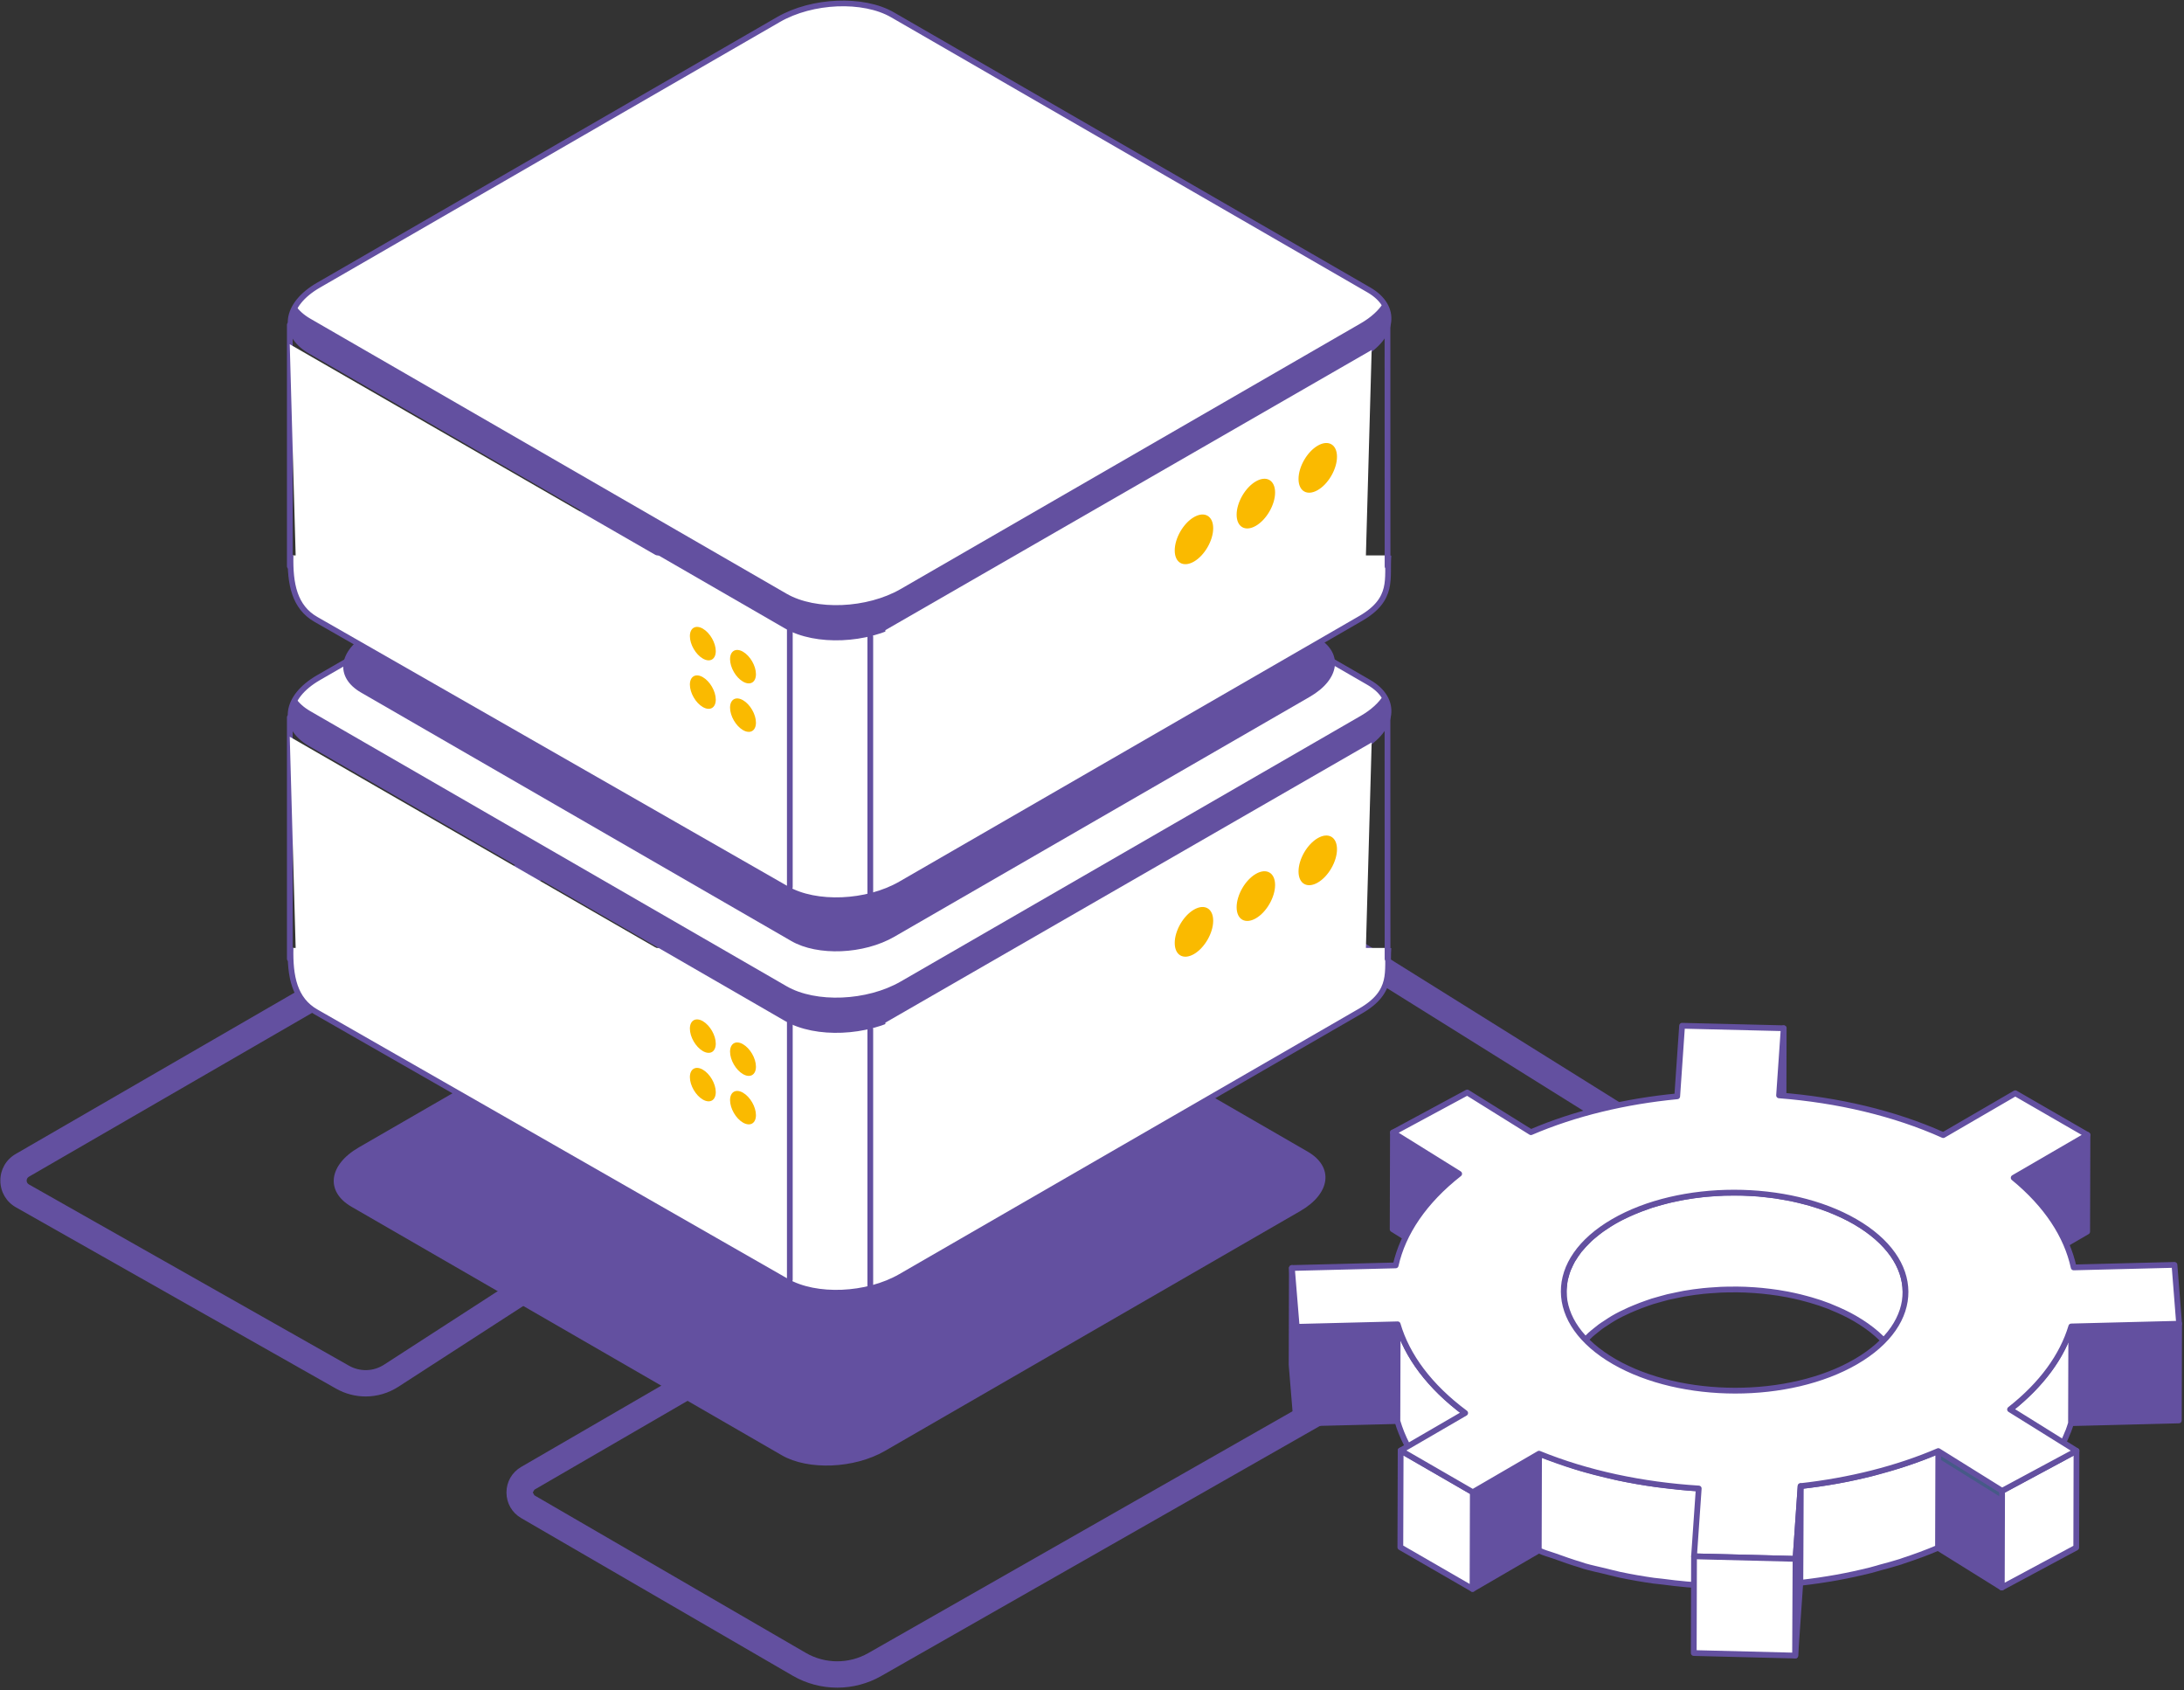 <?xml version="1.0" encoding="UTF-8" standalone="no"?>
<!DOCTYPE svg PUBLIC "-//W3C//DTD SVG 1.1//EN" "http://www.w3.org/Graphics/SVG/1.1/DTD/svg11.dtd">
<svg width="100%" height="100%" viewBox="0 0 380 294" version="1.1" xmlns="http://www.w3.org/2000/svg" xmlns:xlink="http://www.w3.org/1999/xlink" xml:space="preserve" xmlns:serif="http://www.serif.com/" style="fill-rule:evenodd;clip-rule:evenodd;stroke-linejoin:round;stroke-miterlimit:2;">
    <rect x="0" y="0" width="380" height="294" fill="#333333" stroke="none"/>
    <g transform="matrix(1,0,0,1,-1041,-627.5)">
        <g>
            <g transform="matrix(1,0,0,1,224.721,-642.252)">
                <g transform="matrix(1,0,0,1,-271.721,-21.379)">
                    <g transform="matrix(2.865,0,0,2.865,338.959,714.211)">
                        <path d="M283.653,286.153C283.033,286.153 282.413,285.994 281.851,285.676L262.414,274.67C261.824,274.337 261.471,273.732 261.467,273.055C261.463,272.377 261.812,271.77 262.398,271.431L310.881,243.386C313.663,241.777 317.119,241.78 319.899,243.385L364.739,271.377L363.939,272.762L319.1,244.77C316.813,243.449 313.97,243.449 311.681,244.77L263.199,272.813C263.082,272.882 263.065,272.989 263.065,273.047C263.065,273.105 263.084,273.213 263.201,273.279L282.639,284.285C283.309,284.664 284.123,284.642 284.77,284.223L292.983,278.912L293.851,280.254L285.637,285.565C285.032,285.956 284.344,286.153 283.653,286.153Z" style="fill:rgb(99,80,160);fill-rule:nonzero;"/>
                    </g>
                    <g transform="matrix(2.865,0,0,2.865,338.959,714.211)">
                        <path d="M312.291,303.832C311.354,303.832 310.419,303.59 309.585,303.106L293.098,293.538C292.537,293.212 292.203,292.631 292.203,291.983C292.203,291.336 292.538,290.755 293.099,290.43L303.941,284.142L304.744,285.524L293.901,291.813L293.802,291.984L293.9,292.155L310.388,301.724C311.552,302.398 313,302.402 314.168,301.738L346.461,283.336C348.124,282.39 348.422,284.059 347.252,284.725L314.959,303.127C314.135,303.597 313.213,303.832 312.291,303.832Z" style="fill:rgb(99,80,160);fill-rule:nonzero;"/>
                    </g>
                </g>
                <g transform="matrix(-0.209,0.346,0.346,0.209,1068.89,1420.84)">
                    <path d="M178.836,72.188C168.183,77.873 159.533,93.598 159.533,107.28C159.533,120.962 168.183,127.456 178.836,121.771C189.49,116.086 198.139,100.362 198.139,86.679C198.139,72.997 189.49,66.504 178.836,72.188Z" style="fill:rgb(99,80,160);"/>
                </g>
                <g transform="matrix(-0.209,0.346,0.346,0.209,1115.68,1388.78)">
                    <path d="M178.836,72.188C168.183,77.873 159.533,93.598 159.533,107.28C159.533,120.962 168.183,127.456 178.836,121.771C189.49,116.086 198.139,100.362 198.139,86.679C198.139,72.997 189.49,66.504 178.836,72.188Z" style="fill:rgb(99,80,160);"/>
                </g>
            </g>
            <g transform="matrix(1,0,0,1,692.7,-442.097)">
                <g transform="matrix(1.498,0,0,1.498,252.869,983.567)">
                    <path d="M270.882,176.827L270.852,188.061L270.31,195.855L270.344,184.622L270.882,176.827Z" style="fill:rgb(78,100,150);fill-rule:nonzero;stroke:rgb(99,80,160);stroke-width:0.67px;"/>
                </g>
                <g transform="matrix(1.498,0,0,1.498,252.869,983.567)">
                    <path d="M258.514,184.733L258.482,195.967L258.075,201.815L258.109,190.587L258.514,184.733Z" style="fill:rgb(78,100,150);fill-rule:nonzero;stroke:rgb(99,80,160);stroke-width:0.67px;"/>
                </g>
                <g transform="matrix(1.498,0,0,1.498,252.869,983.567)">
                    <path d="M270.344,184.622L270.31,195.855L269.879,202.107L269.908,190.875L270.344,184.622Z" style="fill:rgb(78,100,150);fill-rule:nonzero;stroke:rgb(99,80,160);stroke-width:0.67px;"/>
                </g>
                <g transform="matrix(1.498,0,0,1.498,252.869,983.567)">
                    <path d="M269.908,190.875L269.879,202.107L258.075,201.815L258.109,190.587L269.908,190.875Z" style="fill:rgb(92,117,176);fill-rule:nonzero;stroke:rgb(99,80,160);stroke-width:0.67px;"/>
                </g>
                <g>
                    <g transform="matrix(1.498,0,0,1.498,252.869,983.567)">
                        <path d="M233.187,193.729L233.157,204.96L225.462,200.169L225.494,188.941L233.187,193.729Z" style="fill:rgb(99,80,160);fill-rule:nonzero;stroke:rgb(99,80,160);stroke-width:0.67px;"/>
                    </g>
                    <g transform="matrix(1.498,0,0,1.498,252.869,983.567)">
                        <path d="M306.165,189.214L306.131,200.444L297.565,205.426L297.594,194.191L306.165,189.214Z" style="fill:rgb(99,80,160);fill-rule:nonzero;stroke:rgb(99,80,160);stroke-width:0.67px;"/>
                    </g>
                    <g transform="matrix(1.498,0,0,1.498,252.869,983.567)">
                        <path d="M316.808,211.139L316.777,222.369L304.253,222.686L304.284,211.455L316.808,211.139Z" style="fill:rgb(99,80,160);fill-rule:nonzero;stroke:rgb(99,80,160);stroke-width:0.67px;"/>
                    </g>
                    <g transform="matrix(1.498,0,0,1.498,252.869,983.567)">
                        <path d="M226.045,211.208L226.013,222.441L214.288,222.733L214.32,211.501L226.045,211.208Z" style="fill:rgb(99,80,160);fill-rule:nonzero;stroke:rgb(99,80,160);stroke-width:0.67px;"/>
                    </g>
                    <g transform="matrix(1.498,0,0,1.498,252.869,983.567)">
                        <path d="M296.25,230.543L296.215,241.772L288.805,237.159L288.838,225.925L296.25,230.543Z" style="fill:rgb(99,80,160);fill-rule:nonzero;stroke:rgb(99,80,160);stroke-width:0.67px;"/>
                    </g>
                    <g transform="matrix(1.498,0,0,1.498,252.869,983.567)">
                        <path d="M242.465,226.229L242.434,237.462L234.741,241.936L234.772,230.701L242.465,226.229Z" style="fill:rgb(99,80,160);fill-rule:nonzero;stroke:rgb(99,80,160);stroke-width:0.67px;"/>
                    </g>
                </g>
                <g transform="matrix(1.498,0,0,1.498,252.869,983.567)">
                    <path d="M289.413,189.238L289.379,200.473L280.646,205.548L280.677,194.317L289.413,189.238Z" style="fill:rgb(103,130,197);fill-rule:nonzero;stroke:rgb(99,80,160);stroke-width:0.67px;"/>
                </g>
                <g transform="matrix(1.498,0,0,1.498,252.869,983.567)">
                    <path d="M250.677,194.598L250.646,205.828L241.492,200.128L241.523,188.897L250.677,194.598Z" style="fill:rgb(70,90,135);fill-rule:nonzero;stroke:rgb(99,80,160);stroke-width:0.67px;"/>
                </g>
                <g transform="matrix(1.498,0,0,1.498,252.869,983.567)">
                    <path d="M289.058,199.155L289.026,210.386L280.646,205.548L280.677,194.317L289.058,199.155Z" style="fill:rgb(71,91,137);fill-rule:nonzero;stroke:rgb(99,80,160);stroke-width:0.67px;"/>
                </g>
                <g transform="matrix(1.498,0,0,1.498,252.869,983.567)">
                    <path d="M297.594,194.191L297.565,205.426L289.026,210.386L289.058,199.155L297.594,194.191Z" style="fill:rgb(103,130,197);fill-rule:nonzero;stroke:rgb(99,80,160);stroke-width:0.67px;"/>
                </g>
                <g transform="matrix(1.498,0,0,1.498,252.869,983.567)">
                    <path d="M242.048,199.25L242.016,210.48L233.157,204.96L233.187,193.729L242.048,199.25Z" style="fill:rgb(70,90,135);fill-rule:nonzero;stroke:rgb(99,80,160);stroke-width:0.67px;"/>
                </g>
                <g transform="matrix(1.498,0,0,1.498,252.869,983.567)">
                    <path d="M250.677,194.598L250.646,205.828L242.016,210.48L242.048,199.25L250.677,194.598Z" style="fill:rgb(103,131,197);fill-rule:nonzero;stroke:rgb(99,80,160);stroke-width:0.67px;"/>
                </g>
                <g transform="matrix(1.498,0,0,1.498,252.869,983.567)">
                    <path d="M238.003,204.061L237.974,215.289L225.781,215.596L225.813,204.366L238.003,204.061Z" style="fill:rgb(94,119,180);fill-rule:nonzero;stroke:rgb(99,80,160);stroke-width:0.67px;"/>
                </g>
                <g transform="matrix(1.498,0,0,1.498,252.869,983.567)">
                    <path d="M304.564,204.6L304.534,215.833L291.991,216.148L292.023,204.915L304.564,204.6Z" style="fill:rgb(94,119,180);fill-rule:nonzero;stroke:rgb(99,80,160);stroke-width:0.67px;"/>
                </g>
                <g transform="matrix(1.498,0,0,1.498,252.869,983.567)">
                    <path d="M279.162,199.285C278.318,198.798 277.412,198.374 276.469,197.992L276.296,197.908L276.191,197.874C275.497,197.603 274.783,197.367 274.05,197.152L273.886,197.096C273.729,197.05 273.566,197.022 273.408,196.98C272.987,196.867 272.562,196.758 272.133,196.665C272.024,196.642 271.922,196.612 271.815,196.589C271.66,196.555 271.5,196.536 271.343,196.505C270.983,196.439 270.625,196.375 270.261,196.317C270.122,196.297 269.988,196.266 269.849,196.248C269.699,196.225 269.543,196.216 269.395,196.195C269.06,196.154 268.723,196.117 268.388,196.082C268.232,196.067 268.078,196.044 267.921,196.029C267.778,196.019 267.636,196.019 267.494,196.007C267.146,195.983 266.8,195.967 266.452,195.949C266.291,195.945 266.131,195.932 265.972,195.929C265.844,195.926 265.715,195.932 265.59,195.929C265.208,195.926 264.829,195.929 264.451,195.936C264.279,195.939 264.11,195.932 263.941,195.936C263.838,195.939 263.739,195.949 263.638,195.96C263.177,195.978 262.722,196.013 262.265,196.047C262.088,196.064 261.915,196.067 261.742,196.082L261.579,196.105C260.821,196.182 260.07,196.29 259.329,196.421L259.212,196.436C258.976,196.478 258.747,196.536 258.514,196.586C258.17,196.654 257.825,196.72 257.491,196.804C257.204,196.873 256.927,196.954 256.644,197.033C256.325,197.119 256.002,197.207 255.688,197.303L255.455,197.369C255.328,197.413 255.208,197.468 255.082,197.514C254.563,197.69 254.058,197.882 253.564,198.089C253.363,198.173 253.164,198.253 252.967,198.343C252.323,198.634 251.695,198.94 251.104,199.287L250.865,199.43C250.678,199.537 250.518,199.659 250.343,199.774C250.103,199.935 249.86,200.083 249.639,200.246C249.44,200.389 249.267,200.534 249.085,200.682C248.874,200.853 248.659,201.018 248.465,201.194L248.347,201.293L248.146,201.508C247.84,201.807 247.559,202.107 247.298,202.417L247.113,202.615L246.98,202.817C246.807,203.043 246.655,203.279 246.513,203.511C246.451,203.609 246.371,203.702 246.317,203.8L246.248,203.948C246.135,204.157 246.046,204.362 245.955,204.57C245.905,204.689 245.833,204.807 245.79,204.926L245.755,205.046C245.683,205.244 245.634,205.443 245.583,205.641C245.548,205.777 245.495,205.911 245.467,206.043L245.453,206.15C245.417,206.36 245.403,206.564 245.383,206.771C245.372,206.905 245.341,207.044 245.337,207.18L245.334,207.354L245.304,218.587C245.304,218.393 245.334,218.198 245.353,217.999C245.372,217.795 245.387,217.59 245.425,217.385C245.453,217.207 245.505,217.037 245.554,216.863C245.605,216.672 245.652,216.478 245.72,216.286C245.778,216.121 245.858,215.953 245.932,215.787C246.02,215.585 246.108,215.385 246.212,215.182C246.293,215.033 246.39,214.887 246.48,214.744C246.622,214.51 246.777,214.28 246.948,214.051C247.045,213.915 247.156,213.782 247.267,213.651C247.524,213.339 247.81,213.036 248.119,212.733C248.224,212.634 248.32,212.529 248.433,212.428C248.629,212.25 248.847,212.077 249.063,211.904C249.242,211.765 249.412,211.619 249.6,211.479C249.831,211.313 250.083,211.153 250.33,210.993C250.577,210.834 250.808,210.67 251.073,210.518C251.664,210.171 252.291,209.864 252.938,209.573C253.131,209.483 253.327,209.406 253.526,209.322C254.024,209.115 254.531,208.92 255.052,208.742C255.251,208.672 255.451,208.601 255.65,208.537C255.98,208.433 256.315,208.342 256.651,208.253C256.917,208.18 257.176,208.101 257.445,208.038C257.795,207.954 258.152,207.884 258.513,207.812C258.773,207.757 259.031,207.696 259.299,207.651C260.039,207.52 260.79,207.42 261.549,207.339C261.773,207.312 262.002,207.301 262.231,207.279C262.688,207.241 263.147,207.212 263.608,207.188C263.875,207.176 264.148,207.168 264.416,207.166C264.797,207.159 265.178,207.155 265.558,207.162C265.845,207.166 266.133,207.174 266.42,207.183C266.768,207.197 267.112,207.214 267.459,207.241C267.76,207.26 268.059,207.287 268.356,207.315C268.694,207.346 269.03,207.385 269.363,207.429C269.653,207.467 269.942,207.502 270.229,207.548C270.593,207.606 270.954,207.669 271.312,207.735C271.573,207.791 271.84,207.843 272.099,207.898C272.531,207.992 272.955,208.096 273.377,208.211C273.59,208.267 273.805,208.322 274.018,208.386C274.75,208.597 275.466,208.832 276.156,209.104C276.254,209.143 276.345,209.183 276.437,209.226C277.381,209.607 278.289,210.028 279.132,210.518C283.051,212.779 285.009,215.748 284.998,218.712L285.031,207.479C285.039,204.513 283.081,201.546 279.162,199.285Z" style="fill:white;fill-rule:nonzero;stroke:rgb(99,80,160);stroke-width:0.67px;"/>
                </g>
                <g transform="matrix(1.498,0,0,1.498,252.869,983.567)">
                    <path d="M238.569,210.893L238.538,222.126L237.974,215.289L238.003,204.061L238.569,210.893Z" style="fill:rgb(67,85,128);fill-rule:nonzero;stroke:rgb(99,80,160);stroke-width:0.67px;"/>
                </g>
                <g transform="matrix(1.498,0,0,1.498,252.869,983.567)">
                    <path d="M238.569,210.893L238.538,222.126L226.013,222.441L226.045,211.208L238.569,210.893Z" style="fill:rgb(94,119,180);fill-rule:nonzero;stroke:rgb(99,80,160);stroke-width:0.67px;"/>
                </g>
                <g transform="matrix(1.498,0,0,1.498,252.869,983.567)">
                    <path d="M214.32,211.501L214.288,222.733L213.724,215.9L213.758,204.668L214.32,211.501Z" style="fill:rgb(188,152,223);fill-rule:nonzero;stroke:rgb(99,80,160);stroke-width:0.67px;"/>
                </g>
                <g transform="matrix(1.498,0,0,1.498,252.869,983.567)">
                    <path d="M304.284,211.455L304.253,222.686L292.531,222.984L292.561,211.751L304.284,211.455Z" style="fill:rgb(94,119,180);fill-rule:nonzero;stroke:rgb(99,80,160);stroke-width:0.67px;"/>
                </g>
                <g transform="matrix(1.498,0,0,1.498,252.869,983.567)">
                    <path d="M292.561,211.751L292.531,222.984L291.991,216.148L292.023,204.915L292.561,211.751Z" style="fill:rgb(67,85,128);fill-rule:nonzero;stroke:rgb(99,80,160);stroke-width:0.67px;"/>
                </g>
                <g transform="matrix(1.498,0,0,1.498,252.869,983.567)">
                    <path d="M288.321,215.581L288.293,226.815L279.661,231.464L279.695,220.233L288.321,215.581Z" style="fill:rgb(103,131,197);fill-rule:nonzero;stroke:rgb(99,80,160);stroke-width:0.67px;"/>
                </g>
                <g transform="matrix(1.498,0,0,1.498,252.869,983.567)">
                    <path d="M251.89,220.755L251.856,231.985L243.475,227.146L243.508,215.915L251.89,220.755Z" style="fill:rgb(71,91,137);fill-rule:nonzero;stroke:rgb(99,80,160);stroke-width:0.67px;"/>
                </g>
                <g transform="matrix(1.498,0,0,1.498,252.869,983.567)">
                    <path d="M303.919,212.497C303.663,213.158 303.353,213.812 302.998,214.464C302.909,214.622 302.821,214.787 302.728,214.943C302.61,215.139 302.491,215.335 302.364,215.53C302.231,215.734 302.093,215.944 301.947,216.148C301.811,216.339 301.672,216.532 301.528,216.724C301.387,216.912 301.234,217.097 301.086,217.283C300.876,217.538 300.654,217.799 300.428,218.052C300.278,218.219 300.126,218.385 299.969,218.549C299.724,218.81 299.462,219.068 299.196,219.32C299.04,219.468 298.887,219.625 298.725,219.771C298.234,220.219 297.721,220.656 297.172,221.091L297.14,232.324C297.69,231.89 298.199,231.452 298.692,231L298.848,230.873C298.958,230.769 299.058,230.661 299.165,230.554C299.432,230.299 299.691,230.042 299.938,229.779C300.095,229.615 300.245,229.449 300.395,229.281C300.623,229.028 300.843,228.774 301.053,228.514C301.13,228.421 301.222,228.326 301.296,228.232C301.368,228.139 301.427,228.045 301.498,227.954C301.642,227.763 301.779,227.571 301.914,227.383C302.058,227.177 302.201,226.965 302.336,226.757C302.457,226.568 302.577,226.371 302.692,226.181C302.753,226.079 302.823,225.975 302.881,225.87L302.968,225.69C303.321,225.041 303.628,224.391 303.882,223.734L303.939,223.615C304.054,223.308 304.157,222.998 304.253,222.686L304.285,211.455C304.18,211.806 304.05,212.15 303.919,212.497Z" style="fill:white;fill-rule:nonzero;stroke:rgb(99,80,160);stroke-width:0.67px;"/>
                </g>
                <g transform="matrix(1.498,0,0,1.498,252.869,983.567)">
                    <path d="M297.172,221.091L297.14,232.324L288.293,226.815L288.321,215.581L297.172,221.091Z" style="fill:rgb(70,90,135);fill-rule:nonzero;stroke:rgb(99,80,160);stroke-width:0.67px;"/>
                </g>
                <g transform="matrix(1.498,0,0,1.498,252.869,983.567)">
                    <path d="M226.045,211.208L226.013,222.441C227.089,226.111 229.704,229.661 233.856,232.738L233.885,221.508C229.736,218.428 227.124,214.88 226.045,211.208Z" style="fill:white;fill-rule:nonzero;stroke:rgb(99,80,160);stroke-width:0.67px;"/>
                </g>
                <g transform="matrix(1.498,0,0,1.498,252.869,983.567)">
                    <path d="M273.229,224.395L273.2,235.631L261.409,235.329L261.44,224.099L273.229,224.395Z" style="fill:rgb(92,117,176);fill-rule:nonzero;stroke:rgb(99,80,160);stroke-width:0.67px;"/>
                </g>
                <g transform="matrix(1.498,0,0,1.498,252.869,983.567)">
                    <path d="M288.838,225.925L288.805,237.159L279.661,231.464L279.695,220.233L288.838,225.925Z" style="fill:rgb(70,90,135);fill-rule:nonzero;stroke:rgb(99,80,160);stroke-width:0.67px;"/>
                </g>
                <g transform="matrix(1.498,0,0,1.498,252.869,983.567)">
                    <path d="M251.89,220.755L251.856,231.985L242.434,237.462L242.465,226.229L251.89,220.755Z" style="fill:rgb(103,130,197);fill-rule:nonzero;stroke:rgb(99,80,160);stroke-width:0.67px;"/>
                </g>
                <g transform="matrix(1.498,0,0,1.498,252.869,983.567)">
                    <path d="M273.229,224.395L273.198,235.631L272.81,241.225L272.843,229.994L273.229,224.395Z" style="fill:rgb(78,100,150);fill-rule:nonzero;stroke:rgb(99,80,160);stroke-width:0.67px;"/>
                </g>
                <g transform="matrix(1.498,0,0,1.498,252.869,983.567)">
                    <path d="M288.838,225.925C287.521,226.493 286.151,226.992 284.749,227.447C283.904,227.725 283.04,227.966 282.169,228.2C281.778,228.313 281.401,228.435 281.007,228.53C279.714,228.855 278.399,229.143 277.066,229.382C275.678,229.63 274.263,229.834 272.843,229.994L272.81,241.225C274.232,241.067 275.643,240.859 277.032,240.612L277.072,240.604C278.395,240.366 279.695,240.081 280.978,239.761C281.364,239.663 281.736,239.546 282.12,239.438C282.896,239.23 283.682,239.025 284.442,238.781C284.54,238.75 284.625,238.709 284.72,238.681C286.122,238.222 287.488,237.722 288.805,237.159L288.838,225.925Z" style="fill:white;fill-rule:nonzero;stroke:rgb(99,80,160);stroke-width:0.67px;"/>
                </g>
                <g transform="matrix(1.498,0,0,1.498,252.869,983.567)">
                    <path d="M256.821,229.857C256.553,229.823 256.28,229.807 256.012,229.765C254.539,229.563 253.081,229.305 251.645,229.004C251.138,228.894 250.65,228.753 250.148,228.634C249.198,228.41 248.254,228.177 247.333,227.905C246.338,227.611 245.379,227.267 244.42,226.923C243.771,226.69 243.097,226.488 242.465,226.229L242.434,237.462C242.601,237.535 242.773,237.602 242.944,237.669C243.386,237.844 243.868,237.965 244.32,238.133C245.295,238.486 246.274,238.834 247.289,239.133C247.442,239.179 247.581,239.24 247.732,239.283C248.519,239.507 249.333,239.68 250.137,239.871C250.631,239.986 251.115,240.127 251.618,240.234C251.708,240.251 251.795,240.274 251.885,240.297C253.176,240.566 254.479,240.793 255.801,240.98L255.98,240.998C256.247,241.036 256.522,241.054 256.792,241.088C257.739,241.21 258.689,241.328 259.648,241.408C260.091,241.445 260.535,241.48 260.982,241.506L261.013,230.271C259.605,230.186 258.208,230.032 256.821,229.857Z" style="fill:white;fill-rule:nonzero;stroke:rgb(99,80,160);stroke-width:0.67px;"/>
                </g>
                <g transform="matrix(1.498,0,0,1.498,252.869,983.567)">
                    <path d="M261.44,224.099L261.409,235.329L260.982,241.506L261.013,230.271L261.44,224.099Z" style="fill:rgb(78,100,150);fill-rule:nonzero;stroke:rgb(99,80,160);stroke-width:0.67px;"/>
                </g>
                <g transform="matrix(1.498,0,0,1.498,252.869,983.567)">
                    <path d="M304.891,225.898L304.862,237.129L296.215,241.772L296.25,230.543L304.891,225.898Z" style="fill:white;fill-rule:nonzero;stroke:rgb(99,80,160);stroke-width:0.67px;"/>
                </g>
                <g transform="matrix(1.498,0,0,1.498,252.869,983.567)">
                    <path d="M234.772,230.701L234.741,241.936L226.356,237.094L226.391,225.86L234.772,230.701Z" style="fill:white;fill-rule:nonzero;stroke:rgb(99,80,160);stroke-width:0.67px;"/>
                </g>
                <g transform="matrix(1.498,0,0,1.498,252.869,983.567)">
                    <path d="M251.197,215.538C243.418,211.046 243.377,203.775 251.104,199.287C258.834,194.793 271.385,194.793 279.162,199.285C286.943,203.775 286.997,211.055 279.269,215.543C271.539,220.039 258.976,220.031 251.197,215.538ZM304.285,211.455L304.284,211.455L316.808,211.139L316.271,204.305L304.564,204.6C303.767,200.932 301.444,197.346 297.594,194.191L306.165,189.214L297.782,184.376L289.413,189.238C283.728,186.687 277.129,185.15 270.344,184.622L270.882,176.827L259.079,176.539L258.514,184.733C252.484,185.31 246.649,186.7 241.523,188.897L234.123,184.289L225.494,188.941L233.187,193.729C229.115,196.926 226.656,200.598 225.813,204.366L213.758,204.668L214.32,211.501L226.045,211.208C227.124,214.88 229.736,218.428 233.885,221.508L226.391,225.86L234.772,230.701L242.465,226.229C248.081,228.518 254.476,229.861 261.013,230.271L260.467,238.147L272.256,238.444L272.843,229.994C278.517,229.357 283.994,228.004 288.838,225.925L296.25,230.543L304.891,225.898L297.172,221.091C300.884,218.181 303.253,214.878 304.285,211.455Z" style="fill:white;fill-rule:nonzero;stroke:rgb(99,80,160);stroke-width:0.67px;"/>
                </g>
                <g transform="matrix(1.498,0,0,1.498,252.869,983.567)">
                    <path d="M272.256,238.444L272.225,249.674L260.435,249.377L260.467,238.147L272.256,238.444Z" style="fill:white;fill-rule:nonzero;stroke:rgb(99,80,160);stroke-width:0.67px;"/>
                </g>
                <g transform="matrix(1.498,0,0,1.498,252.869,983.567)">
                    <path d="M272.843,229.994L272.81,241.225L272.225,249.674L272.256,238.444L272.843,229.994Z" style="fill:rgb(125,85,162);fill-rule:nonzero;stroke:rgb(99,80,160);stroke-width:0.67px;"/>
                </g>
            </g>
            <g transform="matrix(2.865,0,0,2.865,291.849,48.624)">
                <path d="M308.963,290.406L282.834,275.32C281.23,274.395 281.432,272.777 283.283,271.709L308.513,257.143C310.364,256.073 313.165,255.957 314.769,256.883L340.897,271.969C342.501,272.895 342.3,274.512 340.448,275.58L315.219,290.146C313.367,291.216 310.566,291.332 308.963,290.406Z" style="fill:rgb(99,80,160);fill-rule:nonzero;"/>
            </g>
            <g transform="matrix(1,0,0,1,200.413,-441.726)">
                <g transform="matrix(2.533,0,0,2.533,196.71,653.442)">
                    <path d="M349.57,229.243C349.443,230.822 349.976,232.233 347.657,233.572L316.064,251.813C313.746,253.151 310.238,253.297 308.23,252.138L275.907,233.642C274.419,232.796 274.109,231.209 274.156,229.243" style="fill:white;fill-rule:nonzero;stroke:rgb(99,80,160);stroke-width:0.39px;"/>
                </g>
                <g transform="matrix(2.533,0,0,2.533,196.71,653.442)">
                    <path d="M308.23,234.097L275.512,215.206C273.504,214.047 273.755,212.021 276.074,210.683L307.667,192.443C309.985,191.104 313.493,190.959 315.501,192.118L348.22,211.009C350.228,212.168 349.976,214.192 347.657,215.531L316.064,233.771C313.746,235.11 310.238,235.256 308.23,234.097Z" style="fill:white;fill-rule:nonzero;stroke:rgb(99,80,160);stroke-width:0.39px;"/>
                </g>
                <g transform="matrix(2.533,0,0,2.533,196.71,653.442)">
                    <path d="M347.657,213.31L316.064,231.55C313.746,232.889 310.238,233.034 308.23,231.875L275.512,212.984C275.063,212.726 274.734,212.423 274.51,212.096C273.819,213.206 274.133,214.41 275.512,215.206L308.23,234.097C310.238,235.256 313.746,235.11 316.064,233.771L347.657,215.531C349.459,214.491 350.006,213.038 349.222,211.897C348.907,212.403 348.384,212.891 347.657,213.31Z" style="fill:rgb(99,80,160);fill-rule:nonzero;"/>
                </g>
                <g transform="matrix(1,0,0,1,347.011,339)">
                    <path d="M544,897L544,855" style="fill:none;stroke:rgb(99,80,160);stroke-width:1px;stroke-linecap:round;stroke-miterlimit:1.5;"/>
                    <g transform="matrix(1,0,0,1,101,54.274)">
                        <path d="M544,899.827L544,855" style="fill:none;stroke:rgb(99,80,160);stroke-width:1px;stroke-linecap:round;stroke-miterlimit:1.5;"/>
                    </g>
                    <g transform="matrix(1,0,0,1,87,53)">
                        <path d="M544,899.827L544,855" style="fill:none;stroke:rgb(99,80,160);stroke-width:1px;stroke-linecap:round;stroke-miterlimit:1.5;"/>
                    </g>
                    <g transform="matrix(1,0,0,1,190.987,0)">
                        <path d="M544.013,897L544,855" style="fill:none;stroke:rgb(99,80,160);stroke-width:1px;stroke-linecap:round;stroke-miterlimit:1.5;"/>
                    </g>
                </g>
                <g transform="matrix(1,0,0,1,-6.484,-65.57)">
                    <path d="M1085.73,1263.95L1001.12,1312.68L1001.48,1351.57L1084.57,1305.34L1085.73,1263.95Z" style="fill:white;"/>
                </g>
                <g transform="matrix(-1,0,0,1,1976.73,-66.57)">
                    <path d="M1085.73,1263.95L1001.12,1312.68L1001.48,1351.57L1084.57,1305.34L1085.73,1263.95Z" style="fill:white;"/>
                </g>
                <g transform="matrix(1,0,0,1,347.011,339)">
                    <g transform="matrix(2.533,0,0,2.533,-150.301,314.442)">
                        <path d="M337.53,227.376C337.53,228.219 336.938,229.243 336.209,229.665C335.479,230.086 334.888,229.744 334.888,228.901C334.888,228.059 335.479,227.034 336.209,226.612C336.938,226.191 337.53,226.533 337.53,227.376Z" style="fill:rgb(250,186,0);fill-rule:nonzero;"/>
                    </g>
                    <g transform="matrix(2.533,0,0,2.533,-150.301,314.442)">
                        <path d="M341.782,224.921C341.782,225.764 341.19,226.788 340.461,227.21C339.731,227.631 339.14,227.29 339.14,226.447C339.14,225.604 339.731,224.579 340.461,224.158C341.19,223.736 341.782,224.078 341.782,224.921Z" style="fill:rgb(250,186,0);fill-rule:nonzero;"/>
                    </g>
                    <g transform="matrix(2.533,0,0,2.533,-150.301,314.442)">
                        <path d="M346.034,222.466C346.034,223.309 345.442,224.334 344.713,224.755C343.983,225.177 343.392,224.835 343.392,223.992C343.392,223.149 343.983,222.125 344.713,221.703C345.442,221.282 346.034,221.623 346.034,222.466Z" style="fill:rgb(250,186,0);fill-rule:nonzero;"/>
                    </g>
                </g>
                <g transform="matrix(1,0,0,1,347.011,339)">
                    <g transform="matrix(2.533,0,0,2.533,-150.301,314.442)">
                        <path d="M306.122,237.396C306.122,237.963 305.724,238.192 305.232,237.909C304.741,237.625 304.343,236.936 304.343,236.368C304.343,235.802 304.741,235.571 305.232,235.855C305.724,236.139 306.122,236.828 306.122,237.396Z" style="fill:rgb(250,186,0);fill-rule:nonzero;"/>
                    </g>
                    <g transform="matrix(2.533,0,0,2.533,-150.301,314.442)">
                        <path d="M303.362,235.813C303.362,236.38 302.965,236.61 302.474,236.326C301.982,236.043 301.584,235.354 301.584,234.786C301.584,234.219 301.982,233.989 302.474,234.272C302.965,234.557 303.362,235.246 303.362,235.813Z" style="fill:rgb(250,186,0);fill-rule:nonzero;"/>
                    </g>
                    <g transform="matrix(2.533,0,0,2.533,-150.301,314.442)">
                        <path d="M306.122,240.725C306.122,241.292 305.724,241.521 305.232,241.238C304.741,240.954 304.343,240.265 304.343,239.698C304.343,239.131 304.741,238.9 305.232,239.185C305.724,239.468 306.122,240.157 306.122,240.725Z" style="fill:rgb(250,186,0);fill-rule:nonzero;"/>
                    </g>
                    <g transform="matrix(2.533,0,0,2.533,-150.301,314.442)">
                        <path d="M303.362,239.143C303.362,239.71 302.965,239.939 302.474,239.656C301.982,239.372 301.584,238.683 301.584,238.115C301.584,237.549 301.982,237.318 302.474,237.603C302.965,237.886 303.362,238.575 303.362,239.143Z" style="fill:rgb(250,186,0);fill-rule:nonzero;"/>
                    </g>
                </g>
            </g>
            <g transform="matrix(2.865,0,0,2.865,293.503,-40.825)">
                <path d="M308.963,290.406L282.834,275.32C281.23,274.395 281.432,272.777 283.283,271.709L308.513,257.143C310.364,256.073 313.165,255.957 314.769,256.883L340.897,271.969C342.501,272.895 342.3,274.512 340.448,275.58L315.219,290.146C313.367,291.216 310.566,291.332 308.963,290.406Z" style="fill:rgb(99,80,160);fill-rule:nonzero;"/>
            </g>
            <g transform="matrix(1,0,0,1,200.413,-510)">
                <g transform="matrix(2.533,0,0,2.533,196.71,653.442)">
                    <path d="M349.57,229.243C349.443,230.822 349.976,232.233 347.657,233.572L316.064,251.813C313.746,253.151 310.238,253.297 308.23,252.138L275.907,233.642C274.419,232.796 274.109,231.209 274.156,229.243" style="fill:white;fill-rule:nonzero;stroke:rgb(99,80,160);stroke-width:0.39px;"/>
                </g>
                <g transform="matrix(2.533,0,0,2.533,196.71,653.442)">
                    <path d="M308.23,234.097L275.512,215.206C273.504,214.047 273.755,212.021 276.074,210.683L307.667,192.443C309.985,191.104 313.493,190.959 315.501,192.118L348.22,211.009C350.228,212.168 349.976,214.192 347.657,215.531L316.064,233.771C313.746,235.11 310.238,235.256 308.23,234.097Z" style="fill:white;fill-rule:nonzero;stroke:rgb(99,80,160);stroke-width:0.39px;"/>
                </g>
                <g transform="matrix(2.533,0,0,2.533,196.71,653.442)">
                    <path d="M347.657,213.31L316.064,231.55C313.746,232.889 310.238,233.034 308.23,231.875L275.512,212.984C275.063,212.726 274.734,212.423 274.51,212.096C273.819,213.206 274.133,214.41 275.512,215.206L308.23,234.097C310.238,235.256 313.746,235.11 316.064,233.771L347.657,215.531C349.459,214.491 350.006,213.038 349.222,211.897C348.907,212.403 348.384,212.891 347.657,213.31Z" style="fill:rgb(99,80,160);fill-rule:nonzero;"/>
                </g>
                <g transform="matrix(1,0,0,1,347.011,339)">
                    <path d="M544,897L544,855" style="fill:none;stroke:rgb(99,80,160);stroke-width:1px;stroke-linecap:round;stroke-miterlimit:1.5;"/>
                    <g transform="matrix(1,0,0,1,101,54.274)">
                        <path d="M544,899.827L544,855" style="fill:none;stroke:rgb(99,80,160);stroke-width:1px;stroke-linecap:round;stroke-miterlimit:1.5;"/>
                    </g>
                    <g transform="matrix(1,0,0,1,87,53)">
                        <path d="M544,899.827L544,855" style="fill:none;stroke:rgb(99,80,160);stroke-width:1px;stroke-linecap:round;stroke-miterlimit:1.5;"/>
                    </g>
                    <g transform="matrix(1,0,0,1,190.987,0)">
                        <path d="M544.013,897L544,855" style="fill:none;stroke:rgb(99,80,160);stroke-width:1px;stroke-linecap:round;stroke-miterlimit:1.5;"/>
                    </g>
                </g>
                <g transform="matrix(1,0,0,1,-6.484,-65.57)">
                    <path d="M1085.73,1263.95L1001.12,1312.68L1001.48,1351.57L1084.57,1305.34L1085.73,1263.95Z" style="fill:white;"/>
                </g>
                <g transform="matrix(-1,0,0,1,1976.73,-66.57)">
                    <path d="M1085.73,1263.95L1001.12,1312.68L1001.48,1351.57L1084.57,1305.34L1085.73,1263.95Z" style="fill:white;"/>
                </g>
                <g transform="matrix(1,0,0,1,347.011,339)">
                    <g transform="matrix(2.533,0,0,2.533,-150.301,314.442)">
                        <path d="M337.53,227.376C337.53,228.219 336.938,229.243 336.209,229.665C335.479,230.086 334.888,229.744 334.888,228.901C334.888,228.059 335.479,227.034 336.209,226.612C336.938,226.191 337.53,226.533 337.53,227.376Z" style="fill:rgb(250,186,0);fill-rule:nonzero;"/>
                    </g>
                    <g transform="matrix(2.533,0,0,2.533,-150.301,314.442)">
                        <path d="M341.782,224.921C341.782,225.764 341.19,226.788 340.461,227.21C339.731,227.631 339.14,227.29 339.14,226.447C339.14,225.604 339.731,224.579 340.461,224.158C341.19,223.736 341.782,224.078 341.782,224.921Z" style="fill:rgb(250,186,0);fill-rule:nonzero;"/>
                    </g>
                    <g transform="matrix(2.533,0,0,2.533,-150.301,314.442)">
                        <path d="M346.034,222.466C346.034,223.309 345.442,224.334 344.713,224.755C343.983,225.177 343.392,224.835 343.392,223.992C343.392,223.149 343.983,222.125 344.713,221.703C345.442,221.282 346.034,221.623 346.034,222.466Z" style="fill:rgb(250,186,0);fill-rule:nonzero;"/>
                    </g>
                </g>
                <g transform="matrix(1,0,0,1,347.011,339)">
                    <g transform="matrix(2.533,0,0,2.533,-150.301,314.442)">
                        <path d="M306.122,237.396C306.122,237.963 305.724,238.192 305.232,237.909C304.741,237.625 304.343,236.936 304.343,236.368C304.343,235.802 304.741,235.571 305.232,235.855C305.724,236.139 306.122,236.828 306.122,237.396Z" style="fill:rgb(250,186,0);fill-rule:nonzero;"/>
                    </g>
                    <g transform="matrix(2.533,0,0,2.533,-150.301,314.442)">
                        <path d="M303.362,235.813C303.362,236.38 302.965,236.61 302.474,236.326C301.982,236.043 301.584,235.354 301.584,234.786C301.584,234.219 301.982,233.989 302.474,234.272C302.965,234.557 303.362,235.246 303.362,235.813Z" style="fill:rgb(250,186,0);fill-rule:nonzero;"/>
                    </g>
                    <g transform="matrix(2.533,0,0,2.533,-150.301,314.442)">
                        <path d="M306.122,240.725C306.122,241.292 305.724,241.521 305.232,241.238C304.741,240.954 304.343,240.265 304.343,239.698C304.343,239.131 304.741,238.9 305.232,239.185C305.724,239.468 306.122,240.157 306.122,240.725Z" style="fill:rgb(250,186,0);fill-rule:nonzero;"/>
                    </g>
                    <g transform="matrix(2.533,0,0,2.533,-150.301,314.442)">
                        <path d="M303.362,239.143C303.362,239.71 302.965,239.939 302.474,239.656C301.982,239.372 301.584,238.683 301.584,238.115C301.584,237.549 301.982,237.318 302.474,237.603C302.965,237.886 303.362,238.575 303.362,239.143Z" style="fill:rgb(250,186,0);fill-rule:nonzero;"/>
                    </g>
                </g>
            </g>
        </g>
    </g>
</svg>
